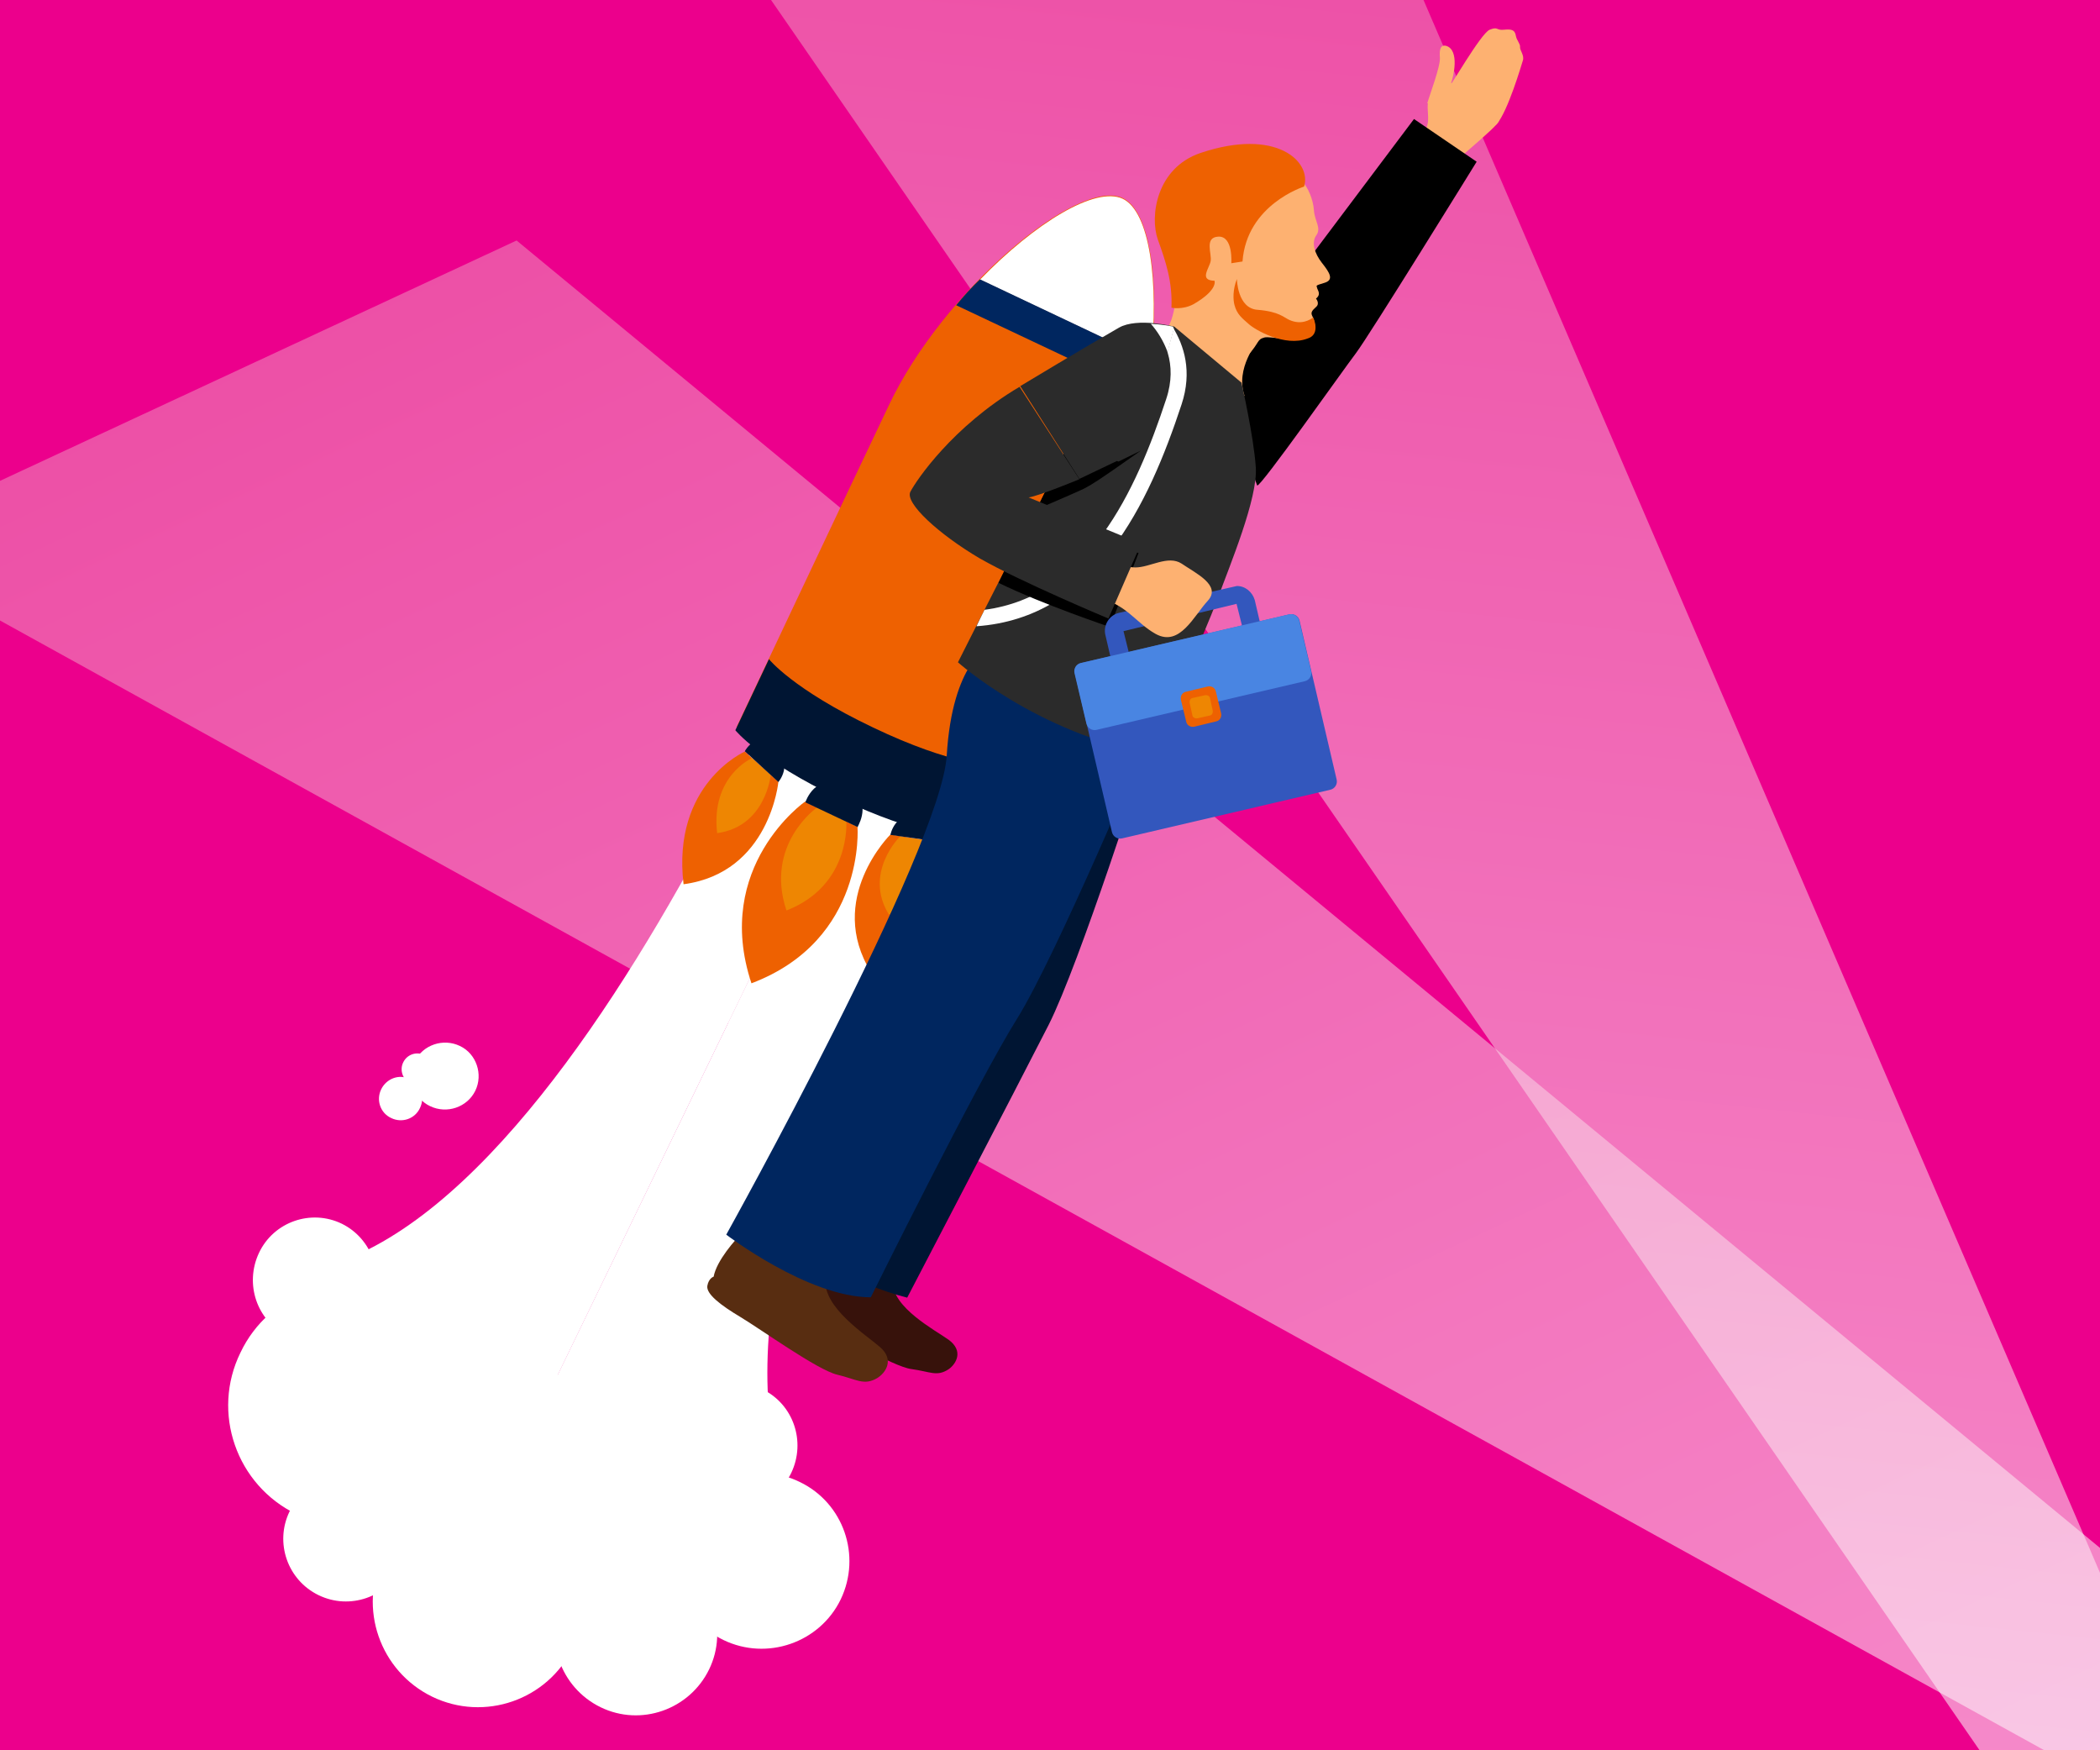 <?xml version="1.0" encoding="utf-8"?>
<!-- Generator: Adobe Illustrator 21.0.2, SVG Export Plug-In . SVG Version: 6.00 Build 0)  -->
<svg version="1.1" id="Layer_1" xmlns="http://www.w3.org/2000/svg" xmlns:xlink="http://www.w3.org/1999/xlink" x="0px" y="0px"
	 viewBox="0 0 600 500" style="enable-background:new 0 0 600 500;" xml:space="preserve">
<style type="text/css">
	.st0{fill:#EC008C;}
	.st1{opacity:0.54;fill:url(#SVGID_1_);enable-background:new    ;}
	.st2{opacity:0.54;fill:url(#SVGID_2_);enable-background:new    ;}
	.st3{opacity:0.85;}
	.st4{fill:#FFFFFF;}
	.st5{opacity:0.55;fill:url(#SVGID_3_);enable-background:new    ;}
	.st6{opacity:0.14;}
	.st7{fill:#1D1D1B;}
	.st8{fill:#282D38;}
	.st9{fill:#11100D;}
	.st10{fill:#FBCBA6;}
	.st11{fill:#E5F3F3;}
	.st12{fill:#F6A669;}
	.st13{fill:#171A20;}
	.st14{fill:#E1BD5C;}
	.st15{fill:#A7A798;}
	.st16{fill:#EE6101;}
	.st17{fill:#EE8602;}
	.st18{fill:#001533;}
	.st19{fill:#00265F;}
	.st20{fill:#37120B;}
	.st21{fill:#582D11;}
	.st22{fill:#FDB171;}
	.st23{fill:#A8A8A8;}
	.st24{fill:#2B2B2B;}
	.st25{fill:#3357BD;}
	.st26{fill:#4985E2;}
</style>
<rect class="st0" width="600" height="500"/>
<linearGradient id="SVGID_1_" gradientUnits="userSpaceOnUse" x1="255.306" y1="378.8" x2="255.306" y2="-123.981" gradientTransform="matrix(0.907 -0.422 -0.496 -1.066 138.61 565.517)">
	<stop  offset="0" style="stop-color:#EF95BE"/>
	<stop  offset="1" style="stop-color:#FFFFFF"/>
</linearGradient>
<polygon class="st1" points="599.3,508.4 651,484.3 147.6,68.7 -39.2,155.6 "/>
<linearGradient id="SVGID_2_" gradientUnits="userSpaceOnUse" x1="428.922" y1="472.045" x2="428.922" y2="-30.737" gradientTransform="matrix(0.995 0.105 0.105 -0.995 -37.78 416.061)">
	<stop  offset="0" style="stop-color:#EF95BE"/>
	<stop  offset="1" style="stop-color:#FFFFFF"/>
</linearGradient>
<polygon class="st2" points="571.4,508.4 628,514.4 401,-13.3 196.2,-34.9 "/>
<g class="st3">
	<g>
		<path class="st4" d="M1120.1,413.6c0,34.5-101.2,62.4-226.1,62.4c-124.8,0-226-27.9-226-62.4s101.2-62.4,226.1-62.4
			C1018.9,351.2,1120.1,379.1,1120.1,413.6z"/>
	</g>
</g>
<linearGradient id="SVGID_3_" gradientUnits="userSpaceOnUse" x1="894" y1="501.221" x2="894" y2="91.566" gradientTransform="matrix(1 0 0 -1 0 502)">
	<stop  offset="0" style="stop-color:#EF95BE"/>
	<stop  offset="1" style="stop-color:#FFFFFF"/>
</linearGradient>
<path class="st5" d="M894.1,351.2c117.4,0,213.9,24.7,225,56.3L1028.5,0H764.9l-96,408.2C678.8,376.3,775.8,351.2,894.1,351.2z"/>
<g>
	<g class="st6">
		<g>
			<ellipse class="st7" cx="892.3" cy="411.2" rx="94.3" ry="18.7"/>
		</g>
	</g>
	<g>
		<g>
			<g>
				<g>
					<polygon class="st8" points="911.8,322 923.6,407.9 936.7,408.1 932.2,311.6 					"/>
				</g>
			</g>
		</g>
		<g>
			<g>
				<g>
					<path class="st9" d="M934.9,406.3c0,0,1,0.2,1,1.8c0,1.7,1.1,5.6,0.9,7.4c-0.3,1.7-0.8,3.8-0.8,3.8h-10c0,0,0.9-3.1-0.9-3.1
						c-1.7,0-7.8,4.1-11.9,3.9c-4.1-0.1-16.9-2.6-16.9-3.1c0-0.4,0.3-2.2,3.2-2.6s12.3-2.4,12.3-2.4s11.6-6,12-6.7
						c0.5-0.7,2.9-0.9,2.8,0c-0.1,0.9-0.3,2.6-0.3,2.6S932.4,405.9,934.9,406.3z"/>
				</g>
			</g>
		</g>
		<g>
			<g>
				<g>
					<g>
						<path class="st10" d="M870,243.7c21.2,14.8,46.5,6.4,66.3-7.1v-72c0-15.1-12.3-27.4-27.4-27.4h-22
							c-15.1,0-27.4,12.3-27.4,27.4v35.2c0,7.8,3.3,26.6,8.6,42.8C868.8,242.9,869.4,243.3,870,243.7z"/>
					</g>
				</g>
			</g>
			<g>
				<g>
					<g>
						<path class="st11" d="M872.9,198.6l37-3.9c0,0-9.6,19.3-20.4,18.5C878.7,212.3,872.9,198.6,872.9,198.6z"/>
					</g>
				</g>
			</g>
		</g>
		<g>
			<g>
				<g>
					<path class="st12" d="M861.1,216.2c0,0,2.1,6,8.1,10.5s12,4,12,4s-0.9,2.8,6,3.2c4,0.2,4-0.4,4-0.4s0.8,1.7,6.8,0.5
						c6-1.3,6-4.5,6-4.5s8.7,0.5,15.3-4.1c6.5-4.6,17.1-18.1,17.1-18.1v13.6c0,0-14.3,22.2-41,24.8s-28.1-6-28.1-6
						S861.8,222.8,861.1,216.2z"/>
				</g>
			</g>
		</g>
		<g>
			<g>
				<g>
					<path class="st8" d="M854.2,298c0.4,15.4,16,27.6,34.9,27.1l24.2-0.6c18.9-0.4,34-13.3,33.6-28.7l-0.1-5.3
						c-0.4-15.4-16-27.6-34.9-27.1l-24.2,0.6c-18.9,0.4-34,13.3-33.6,28.7L854.2,298z"/>
				</g>
			</g>
		</g>
		<g>
			<g>
				<g>
					<polygon class="st8" points="886.2,321.3 874.5,407.3 861.4,407.5 865.8,311 					"/>
				</g>
			</g>
		</g>
		<g>
			<g>
				<g>
					<path class="st9" d="M872.3,405.7c0,0,1,0.2,1,1.8c0,1.7,1.1,5.6,0.9,7.4c-0.3,1.7-0.8,3.8-0.8,3.8h-9.9c0,0,0.9-3.1-0.9-3.1
						c-1.7,0-7.8,4.1-11.9,3.9c-4.1-0.1-16.9-2.6-16.9-3.1c0-0.4,0.3-2.2,3.2-2.6s12.3-2.4,12.3-2.4s11.6-6,12-6.7
						c0.5-0.7,2.9-0.9,2.8,0c-0.1,0.9-0.3,2.6-0.3,2.6S869.9,405.3,872.3,405.7z"/>
				</g>
			</g>
		</g>
		<g>
			<g>
				<g>
					<circle class="st8" cx="876.5" cy="173.1" r="3.6"/>
				</g>
			</g>
		</g>
		<g>
			<g>
				<g>
					<circle class="st8" cx="903.9" cy="172.7" r="3.6"/>
				</g>
			</g>
		</g>
		<g>
			<g>
				<g>
					<path class="st8" d="M913.4,144.7c0,0-2.6,3.5-21.4,6.7c-18.8,3.2-34.9,7.7-34.9,7.7s-3.2-26.6,24.2-33.8
						c20.8-5.5,40.4,12,40.4,12s12.8-5,16.5,6.6c3.8,11.6-2,52.8-2,52.8l-3.6-15.3c0,0,7.2-14.8,1.5-18s-8.3,12.2-8.3,12.2l-3.1-4.7
						L913.4,144.7z"/>
				</g>
			</g>
		</g>
		<g>
			<g>
				<path class="st8" d="M965.6,147.1l-14.1-1.6c0,0,4.6,28.1-0.3,49.6c-1,4.6-6.7,18.5-10.3,25.8c-1.4-0.8-2.9-1.5-4.5-2
					c0,0.1-0.1,0.2-0.1,0.2s-18.2,15-38.4,17.1c-14,1.5-24.2-1.1-30.8-3.4c-2.9-1-5.6-0.6-6.6,0c-0.5,0.3-0.8,0.8-1.1,1.3l-47-42.1
					l-6.2,14.6l50.9,46.4l-5,47.2c0,0,14.5,10.5,37.4,12.6c44.8,4.1,59-12.6,59-12.6l1.3-50.8c4.7-8.8,13-25.6,15.2-33.9
					C973.3,184.2,965.6,147.1,965.6,147.1z"/>
			</g>
		</g>
		<g>
			<g>
				<circle class="st13" cx="892.1" cy="282.1" r="2.8"/>
			</g>
		</g>
		<g>
			<g>
				<polygon class="st13" points="949.8,248.8 943.1,254.5 940.4,303.1 948.5,300.2 				"/>
			</g>
		</g>
		<g>
			<g>
				<g>
					<g>
						<path class="st10" d="M808,186.4c0,0-2.2-3-2.3-7.2s-0.8-14.3-4.4-12.3c-3.6,2-1.8,9.1-1.8,9.1s-8.6-2.2-10.8,1.6
							s-4.6,19.7-0.2,20.9c4.4,1.2,16.4,3.3,16.4,3.3S810.5,196.9,808,186.4z"/>
					</g>
				</g>
			</g>
			<g>
				<g>
					<polygon class="st11" points="808.3,187.7 812.4,192 804.4,210.8 800,206.1 					"/>
				</g>
			</g>
		</g>
		<g>
			<g>
				<g>
					<g>
						<path class="st10" d="M949.1,136.8c0,0,1.1-8.1-0.7-11.8s-5.8-13.1-1.6-13c4.2,0.2,5.8,7.3,5.8,7.3s6.7-5.8,10.4-3.4
							s13,15.5,9.6,18.6s-7.1,8.2-7.1,8.2S951.7,147.3,949.1,136.8z"/>
					</g>
				</g>
			</g>
			<g>
				<g>
					<polygon class="st11" points="949.6,138.4 966.2,141.7 968.6,147.5 949,145.2 					"/>
				</g>
			</g>
		</g>
		<g>
			<g>
				<path class="st14" d="M884,215.7c0,0,3.2,3.8,7.3,3.2c4.2-0.6,7.3-5.7,7.3-5.7s-3.3,3.6-7.3,4.3
					C887.4,218.2,884,215.7,884,215.7z"/>
			</g>
		</g>
		<g>
			<g>
				<g>
					<path class="st11" d="M872.9,234.3l19.2,38.2l24.9-41.8c0,0-9.5,4.5-22.1,5.7C888,237,879.7,235.8,872.9,234.3z"/>
				</g>
			</g>
		</g>
		<g>
			<g>
				<g>
					<polygon class="st15" points="888.2,239.5 890.1,245.1 886.7,261.8 892.1,272.5 899.2,260.6 894.4,244.5 897.1,239 					"/>
				</g>
			</g>
		</g>
		<g>
			<g>
				<g>
					<path class="st13" d="M852.1,300.2c0,0,14.6,5.3,21.4,6.6c6.9,1.2,7.7,1.2,7.7,1.2l11.7-18l6.8,16.8c0,0,17.7,0.3,27-1.1
						c9.3-1.3,16.4-3.4,16.4-3.4s-19.8,7.7-33.5,8.2s-13.7,0.5-13.7,0.5l-3-11.8c0,0-9.7,12.7-9.6,12.8c0,0-3.2-0.8-8.5-2.5
						C869.1,307.7,861,304.6,852.1,300.2z"/>
				</g>
			</g>
		</g>
		<g>
			<g>
				<g>
					<polygon class="st13" points="864.9,232.1 871,241.7 867.9,243.3 892.1,272.5 872.9,234.3 					"/>
				</g>
			</g>
		</g>
		<g>
			<g>
				<g>
					<polygon class="st13" points="917,230.7 892.1,272.5 917,243.4 912.3,242.1 924.8,232.9 927.7,225 					"/>
				</g>
			</g>
		</g>
	</g>
</g>
<g>
	<g>
		<path class="st4" d="M246.6,141.4c0,0-83.5,223.8-169.3,222.6l77.8,37.6L304,94.1L246.6,141.4z"/>
		<path class="st4" d="M302.5,168.4c0,0-123.6,204.4-69.6,270.9l-77.8-37.8L304,94.1L302.5,168.4z"/>
		<path class="st4" d="M195.1,435c-6,12.5-0.8,27.5,11.6,33.5s27.5,0.8,33.5-11.6c6-12.5,0.8-27.5-11.6-33.5
			C216.1,417.2,201.1,422.5,195.1,435z"/>
		<path class="st4" d="M160.8,456.7c-5.6,11.5-0.7,25.4,10.8,31c11.5,5.6,25.4,0.7,31-10.8c5.6-11.5,0.7-25.4-10.8-31
			C180.3,440.4,166.4,445.2,160.8,456.7z"/>
		
			<ellipse transform="matrix(0.436 -0.9 0.9 0.436 -339.698 336.924)" class="st4" cx="98.8" cy="439.4" rx="17.9" ry="17.9"/>
		<path class="st4" d="M115.6,392.8c-5.6,11.5-0.7,25.4,10.8,31c11.5,5.6,25.4,0.7,31-10.8c5.6-11.5,0.7-25.4-10.8-31
			C135.1,376.5,121.2,381.3,115.6,392.8z"/>
		<path class="st4" d="M74,357.9c-4.2,8.9-0.6,19.5,8.2,23.7s19.5,0.6,23.7-8.2s0.5-19.5-8.2-23.8C88.9,345.3,78.2,349,74,357.9z"/>
		<path class="st4" d="M108.9,311.2c-1.5,3.1-0.2,6.8,2.9,8.2c3.1,1.5,6.8,0.2,8.2-2.9c1.5-3.1,0.2-6.8-2.9-8.2
			C114.1,306.7,110.4,308.1,108.9,311.2z"/>
		<path class="st4" d="M240.4,369c-1.5,3.1-0.2,6.8,2.9,8.2c3.1,1.5,6.8,0.2,8.2-2.9c1.5-3.1,0.2-6.8-2.9-8.2S241.9,366,240.4,369z"
			/>
		<path class="st4" d="M239.9,347.6c-1,2-0.1,4.3,1.8,5.3c2,1,4.3,0.1,5.3-1.8c1-2,0.1-4.3-1.8-5.3
			C243.2,344.8,240.8,345.5,239.9,347.6z"/>
		<path class="st4" d="M115.2,303.5c-1.1,2.2-0.1,5,2.1,6c2.2,1.1,5,0.1,6-2.1c1.1-2.2,0.1-5-2.1-6
			C119,300.3,116.3,301.2,115.2,303.5z"/>
		<path class="st4" d="M118.5,303.2c-2.3,4.8-0.3,10.6,4.4,12.8c4.8,2.3,10.6,0.3,12.9-4.4s0.3-10.6-4.4-12.8
			C126.6,296.5,120.8,298.5,118.5,303.2z"/>
		<path class="st4" d="M194.2,405.1c-4.2,8.9-0.6,19.5,8.2,23.8c8.9,4.2,19.5,0.6,23.7-8.2c4.2-8.9,0.6-19.5-8.2-23.8
			C209.1,392.5,198.5,396.2,194.2,405.1z"/>
		
			<ellipse transform="matrix(0.436 -0.9 0.9 0.436 -280.553 396.731)" class="st4" cx="176.1" cy="422.1" rx="33.9" ry="33.9"/>
		<path class="st4" d="M109.5,444.5c-7.2,14.9-1,32.9,14,40.2c14.9,7.2,32.9,1,40.2-14c7.2-14.9,1-32.9-14-40.2
			C134.7,423.3,116.7,429.5,109.5,444.5z"/>
		<path class="st4" d="M68.7,386.4c-8.4,17.1-1.2,37.9,16.1,46.2c17.1,8.4,37.9,1.2,46.1-16.1c8.4-17.1,1.2-37.9-16.1-46.1
			C97.7,361.9,76.9,369.1,68.7,386.4z"/>
		<path class="st4" d="M109.7,406.2c-7.2,14.9-1,32.9,14,40.2c14.9,7.2,32.9,1,40.2-14c7.2-14.9,1-32.9-14-40.2
			C134.9,385,116.9,391.2,109.7,406.2z"/>
	</g>
	<g>
		<g>
			<path class="st16" d="M212.8,214.7l4.8,4.3l4.8,4.3c0,0-2.4,26-27.1,29.3C191.9,223.9,212.8,214.7,212.8,214.7z"/>
			<path class="st17" d="M214.8,216.6l2.7,2.4l2.7,2.4c0,0-1.4,14.7-15.3,16.6C203,221.8,214.8,216.6,214.8,216.6z"/>
			<path class="st18" d="M212.8,214.6c0.4-0.7,3.5-5.9,8.6-1.4c5.5,5,1,10.2,1,10.2L212.8,214.6L212.8,214.6z"/>
		</g>
		<g>
			<path class="st16" d="M267.2,240.4l-6.5-1l-6.3-1c0,0-18.6,18.4-5.5,39.4C273.2,262.4,267.2,240.4,267.2,240.4z"/>
			<path class="st17" d="M264.3,240l-3.6-0.5l-3.6-0.5c0,0-10.5,10.4-3.1,22.3C267.8,252.5,264.3,240,264.3,240z"/>
			<path class="st18" d="M267.2,240.3c0.3-0.8,2.3-6.5-4.3-7.5c-7.3-1.1-8.5,5.7-8.5,5.7L267.2,240.3L267.2,240.3z"/>
		</g>
		<path class="st16" d="M320.8,56.6c-12.8-6.1-51.5,26.6-66.9,59.3c-10.6,22.2-43.4,91.7-43.4,91.7s6.3,9.5,29.2,20.3
			c23.1,10.9,34.3,9.7,34.3,9.7s32.8-69.4,43.4-91.7C332.8,113.4,333.7,62.8,320.8,56.6z"/>
		<g>
			<path class="st16" d="M245,236.2l-7.5-3.6L230,229c0,0-26.4,18.5-15.3,51.9C247.5,268.5,245,236.2,245,236.2z"/>
			<path class="st17" d="M241.8,234.7l-4.2-2l-4.2-2c0,0-15,10.5-8.7,29.4C243.2,252.9,241.8,234.7,241.8,234.7z"/>
			<path class="st18" d="M245.1,236.1c0.5-1,4.3-7.9-3.6-11.7c-8.6-4-11.4,4.8-11.4,4.8l15,7.1V236.1z"/>
		</g>
		<path class="st18" d="M219.7,188.3c-5.5,11.6-9.6,20.3-9.6,20.3s6.8,8.6,29.7,19.5c23.1,10.9,33.8,10.7,33.8,10.7
			s4.1-8.7,9.6-20.3c0,0-10.8,0.3-33.8-10.7C226.5,196.9,219.7,188.3,219.7,188.3z"/>
		<path class="st4" d="M328.8,103c2.4-22.5-0.3-42.5-8-46.2c-7.8-3.7-25.1,6.9-40.8,23.1L328.8,103z"/>
		<path class="st19" d="M273.2,87.2l54.4,25.7c0.6-3.4,1.1-6.7,1.4-9.9l-49-23.2C277.6,82.1,275.3,84.6,273.2,87.2z"/>
	</g>
	<g>
		<path class="st20" d="M252.5,362.9c-2.9,1.2-10,1.3-12.8-1.1s-5.5-8.4-7.4-6.2c-1.9,2-6.3,8.2-6.8,12.5c0,0-1.2,0.4-1.5,2.6
			c-0.2,2.2,3.8,4.8,9.4,7.4c5.6,2.6,21.7,12.3,27,13c5.3,0.7,7.3,2.3,10.7,0c2.1-1.5,4.3-5.2-0.1-8.4c-3.8-2.7-16.1-9.2-15.9-16.5
			C255.3,363.1,253.7,362.5,252.5,362.9z"/>
		<path class="st18" d="M283.7,195c0,0-9.3,5.1-8.7,29.8c0.7,24.9-47.2,131.9-47.2,131.9s16.2,10.2,31.4,14c0,0,31.5-60.4,40.4-77.9
			c8.9-17.6,27.8-76.9,27.8-76.9L283.7,195z"/>
		<path class="st21" d="M233.3,361.7c-3.2,1-10.9,0.4-13.6-2.3c-2.7-2.7-5.1-9.5-7.4-7.4c-2.2,2-7.6,8.2-8.4,12.7
			c0,0-1.4,0.4-1.8,2.6c-0.4,2.3,3.7,5.5,9.4,8.9c5.7,3.4,22.1,15.2,27.7,16.5c5.5,1.3,7.6,3.2,11.4,1c2.3-1.4,5.2-5.2,0.7-9
			c-3.8-3.3-16.3-11.3-15.4-19.2C236.3,362.3,234.7,361.4,233.3,361.7z"/>
		<path class="st22" d="M408.7,54.4c0.5-0.8,1.1-1.6,1.4-2.2c2.5-4.3,18.5-16.2,18.2-17.9s-14.9-11.4-14.9-11.4s-5.7,3.6-5.5,7.8
			c0.2,4.3,0.7,5.3-2.9,9.5c-1.1,1.3-3.3,3.2-5.9,5.5C402.2,48.7,405.4,51.6,408.7,54.4z"/>
		<path d="M359.2,138.7c1.1,0.3,24.4-32.8,28.2-37.8s34.5-54.7,34.5-54.7L404,34l-32.7,43.5l-24.7,26.3L359.2,138.7z"/>
		<path class="st22" d="M327.6,98.1c0,0,5.2-1.1,7.1-6.8s1-10.4,1-10.4l23.7,16.5c0,0-6.6,7.9-3.8,15.7
			C355.5,113,346,109.6,327.6,98.1z"/>
		<path class="st23" d="M325.7,208.8c0,0-12.6,29.7-26.4,53.2c-13.9,23.5-6.6-41.1-6.6-41.1l-13.4-36.2c0,0,8.4-8.7,13.6-11.4
			L325.7,208.8z"/>
		<path class="st19" d="M282.6,184.6c0,0-10.5,4.5-12.1,31.2c-1.6,26.6-63,136.9-63,136.9s23.4,17.9,41.3,17.9
			c0,0,30.6-61.8,41.8-79.6c11.2-18,37.1-79.7,37.1-79.7L282.6,184.6z"/>
		<path class="st24" d="M335.5,93.3c0,0-17.3,8.9-22.7,18.7c-5.4,9.9-16.5,34.2-23.2,46.1c-4.1,7.6-15.9,31.1-15.9,31.1
			s22.5,20.2,55.3,26.2c0,0,15.3-34.7,18.9-44.4c3.5-9.6,11.5-28.6,10.9-37.5c-0.6-8.9-4.1-24.2-4.1-24.2L335.5,93.3z"/>
		<g>
			<path class="st22" d="M372.2,52c1.4,1.4,3,4.9,3.2,8c0.2,3.2,2.2,5.1,0.7,7.2c-1.5,2.1-0.5,5.2,1.6,7.9c2.4,3,3.4,4.9,0.7,5.7
				c-2.6,0.8-2.3,0.7-2.1,1.4c0.1,0.7,1.3,1.8-0.3,3.1c0,0,1.2,1.4,0,2.4c-1.2,1.1-1.6,1.6-1,2.7c0.6,1.2,1.8,5-1.5,6.1
				c-3.4,1.3-10.5-0.5-12.2-0.1c-2.3,0.6-1.3,1.4-5,5.4c-3.6,3.8-7.1,1.7-7.1,1.7s-2.9,0.3-10.2-10.5c0,0-1.3-2.9-2-5.2
				c0,0,2.6,1.4,2.3-0.5c0,0,2-2.2,1.6-3.7c0,0,1.2-3.4-0.1-5c0,0,0.6-1.5-0.2-2.6c-0.8-1.2-1.5-2.2-1.6-4.2
				c-0.1-1.9,9.2-8.2,9.6-9.1c0.4-0.7,2.2-2.3,1.6-3.4c-0.5-1.1-0.3-1.8,0.4-2.2C351.6,56.8,372.2,52,372.2,52z"/>
		</g>
		<path class="st16" d="M334.7,87.9c0.3-7.5-1.6-13.1-3.9-19.5c-2.3-6.5-0.5-20.4,12.2-24.7c21.7-7.3,31.8,2.5,29.6,9.6
			c0,0-16.4,5.1-17.6,21.4l-3.2,0.5c0,0,0.6-7.8-3.7-7.6c-4.1,0.2-1.8,4.9-2.2,7c-0.4,2.1-3.4,5.5,1.1,5.6c0,0,1.1,2.6-6,6.7
			C337.8,88.6,334.7,87.9,334.7,87.9z"/>
		<path class="st4" d="M328.8,92.4c3.7,4.1,7.8,11.4,4.4,21.6c-8.7,26.4-22.3,56.3-51.9,60.2c-0.8,1.6-1.6,3.2-2.3,4.7
			c34.1-2.4,49.2-34.9,58.6-63.4c3.1-9.4,0.7-16.8-2.5-22C334.2,93.1,331.8,92.6,328.8,92.4z"/>
		<path class="st16" d="M356.7,92.5c-1.8-1.6-3.3-2.7-4-5.4c-0.4-1.5-0.5-4.4,0.7-7.4c0,0,0.1,8.4,5.9,8.8c6.2,0.5,7.5,2.2,9.1,2.9
			c3.4,1.5,5.8,0,6.8-0.7c0.6,1.3,1.7,5-1.6,6C367.1,99.2,358.5,94.2,356.7,92.5z"/>
		<g>
			<path d="M325.3,158l-29.4-12.1c-2.3,4.8-4.5,9.1-6.5,12.4c-1.3,2.3-2.7,5.3-4.1,8.2c12.7,6.2,31.8,12.6,31.8,12.6L325.3,158z"/>
			<path d="M296.8,144.2c7.8-2.4,23.7-11.7,23.7-11.7l-13.9-8.5C303.7,130.2,300.2,137.5,296.8,144.2z"/>
		</g>
		<path d="M317.2,133c-3,1.4-5.9,2.9-8.8,3.9c-3.1,1.1-6.2,2-9.5,3.1c-1,1.9-1.8,3.7-2.7,5.5c4.4-1.9,8.9-3.8,13.3-5.8
			c3.1-1.6,5.7-3.5,8.5-5.4l8-5.6L317.2,133z"/>
		<g>
			<g>
				<path class="st25" d="M326.3,208.5c-2.4,0-4.4-1.7-5.1-4l-5.4-23.2c-0.6-2.7,1.1-5.5,3.8-6.2l33.8-7.7c2.4,0,4.4,1.7,5.1,4
					l5.4,23.2c0.6,2.7-1.1,5.6-3.9,6.2l-32.7,7.6C327,208.5,326.7,208.5,326.3,208.5z M353.3,172.5l-32.3,7.8l5.6,22.5l32.4-7.5
					L353.3,172.5z"/>
			</g>
			<path class="st25" d="M381.9,222.7c0.3,1.3-0.5,2.6-1.8,2.9l-59.5,13.9c-1.3,0.3-2.6-0.5-2.9-1.8l-10.6-45.4
				c-0.3-1.3,0.5-2.6,1.8-2.9l59.5-13.9c1.3-0.3,2.6,0.5,2.9,1.8L381.9,222.7z"/>
			<path class="st26" d="M374.6,191.7c0.3,1.3-0.5,2.6-1.8,2.9l-59.5,13.9c-1.3,0.3-2.6-0.5-2.9-1.8l-3.4-14.4
				c-0.3-1.3,0.5-2.6,1.8-2.9l59.5-13.9c1.3-0.3,2.6,0.5,2.9,1.8L374.6,191.7z"/>
			<path class="st16" d="M348.9,203.8c0.2,1.1-0.4,2.1-1.5,2.3l-6.2,1.5c-1.1,0.2-2.1-0.4-2.3-1.5l-1.5-6.2
				c-0.2-1.1,0.4-2.1,1.5-2.3l6.2-1.5c1.1-0.2,2.1,0.4,2.3,1.5L348.9,203.8z"/>
			<path class="st17" d="M346.5,203c0.1,0.6-0.2,1.3-0.8,1.4l-3.6,0.8c-0.6,0.1-1.3-0.2-1.4-0.8l-0.8-3.6c-0.1-0.6,0.2-1.3,0.8-1.4
				l3.6-0.8c0.6-0.1,1.3,0.2,1.4,0.8L346.5,203z"/>
		</g>
		<path class="st22" d="M337.6,161c-3.9-2.5-9,1.1-13.2,1.1c-1.9,0-5.3-0.7-8.9-1.9c-0.3,3.7-1,7.3-2.1,10.7c8.1,1.2,11,7,16.8,10.2
			c6.9,3.8,10.9-5.2,14.9-9.5C349.1,167.2,341.5,163.7,337.6,161z"/>
		<path class="st24" d="M335.5,93.3c0,0-10.5-2.7-15.8,0.3c-9.6,5.5-28.2,16.7-28.2,16.7l16.9,26.5l17.6-8.4L335.5,93.3z"/>
		<path class="st4" d="M335.1,93.3L335.1,93.3c-0.1,0-0.3-0.1-0.4-0.1c-0.2,0-0.4-0.1-0.6-0.1c-0.3-0.1-0.7-0.1-1.2-0.2
			c-0.1,0-0.1,0-0.2,0c-1.1-0.2-2.4-0.3-3.9-0.4c1.8,2,3.6,4.8,4.8,8.1l1.8-6.7C335.3,93.7,335.2,93.4,335.1,93.3z"/>
		<path class="st22" d="M407.8,29.5c0.6-2.2,3.8-10.6,3.6-13c-0.2-2.4,0.2-3.8,1.8-3.4c3.9,1.2,2.1,8.9,1.3,10.9
			c-0.8,2,8.6-14.5,11.1-15.5s1.8,0.2,4,0c2.1-0.2,3.2-0.1,3.5,1.7c0.2,1.3,1.3,2.3,1.2,3.2c-0.1,1,1.3,2.4,0.8,3.9
			c-0.5,1.6-4.2,14.2-7.4,18.1C424.5,39.3,407.8,29.5,407.8,29.5z"/>
		<path class="st24" d="M308.4,136.9c0,0-11.6,4.8-14.5,5.2l32.1,13.2l-9.3,21.4c0,0-25.1-10.5-36.8-17.2
			c-11.7-6.9-21.4-15.8-19.8-19c1.7-3.3,12.1-18.7,31.2-30L308.4,136.9z"/>
	</g>
</g>
</svg>
